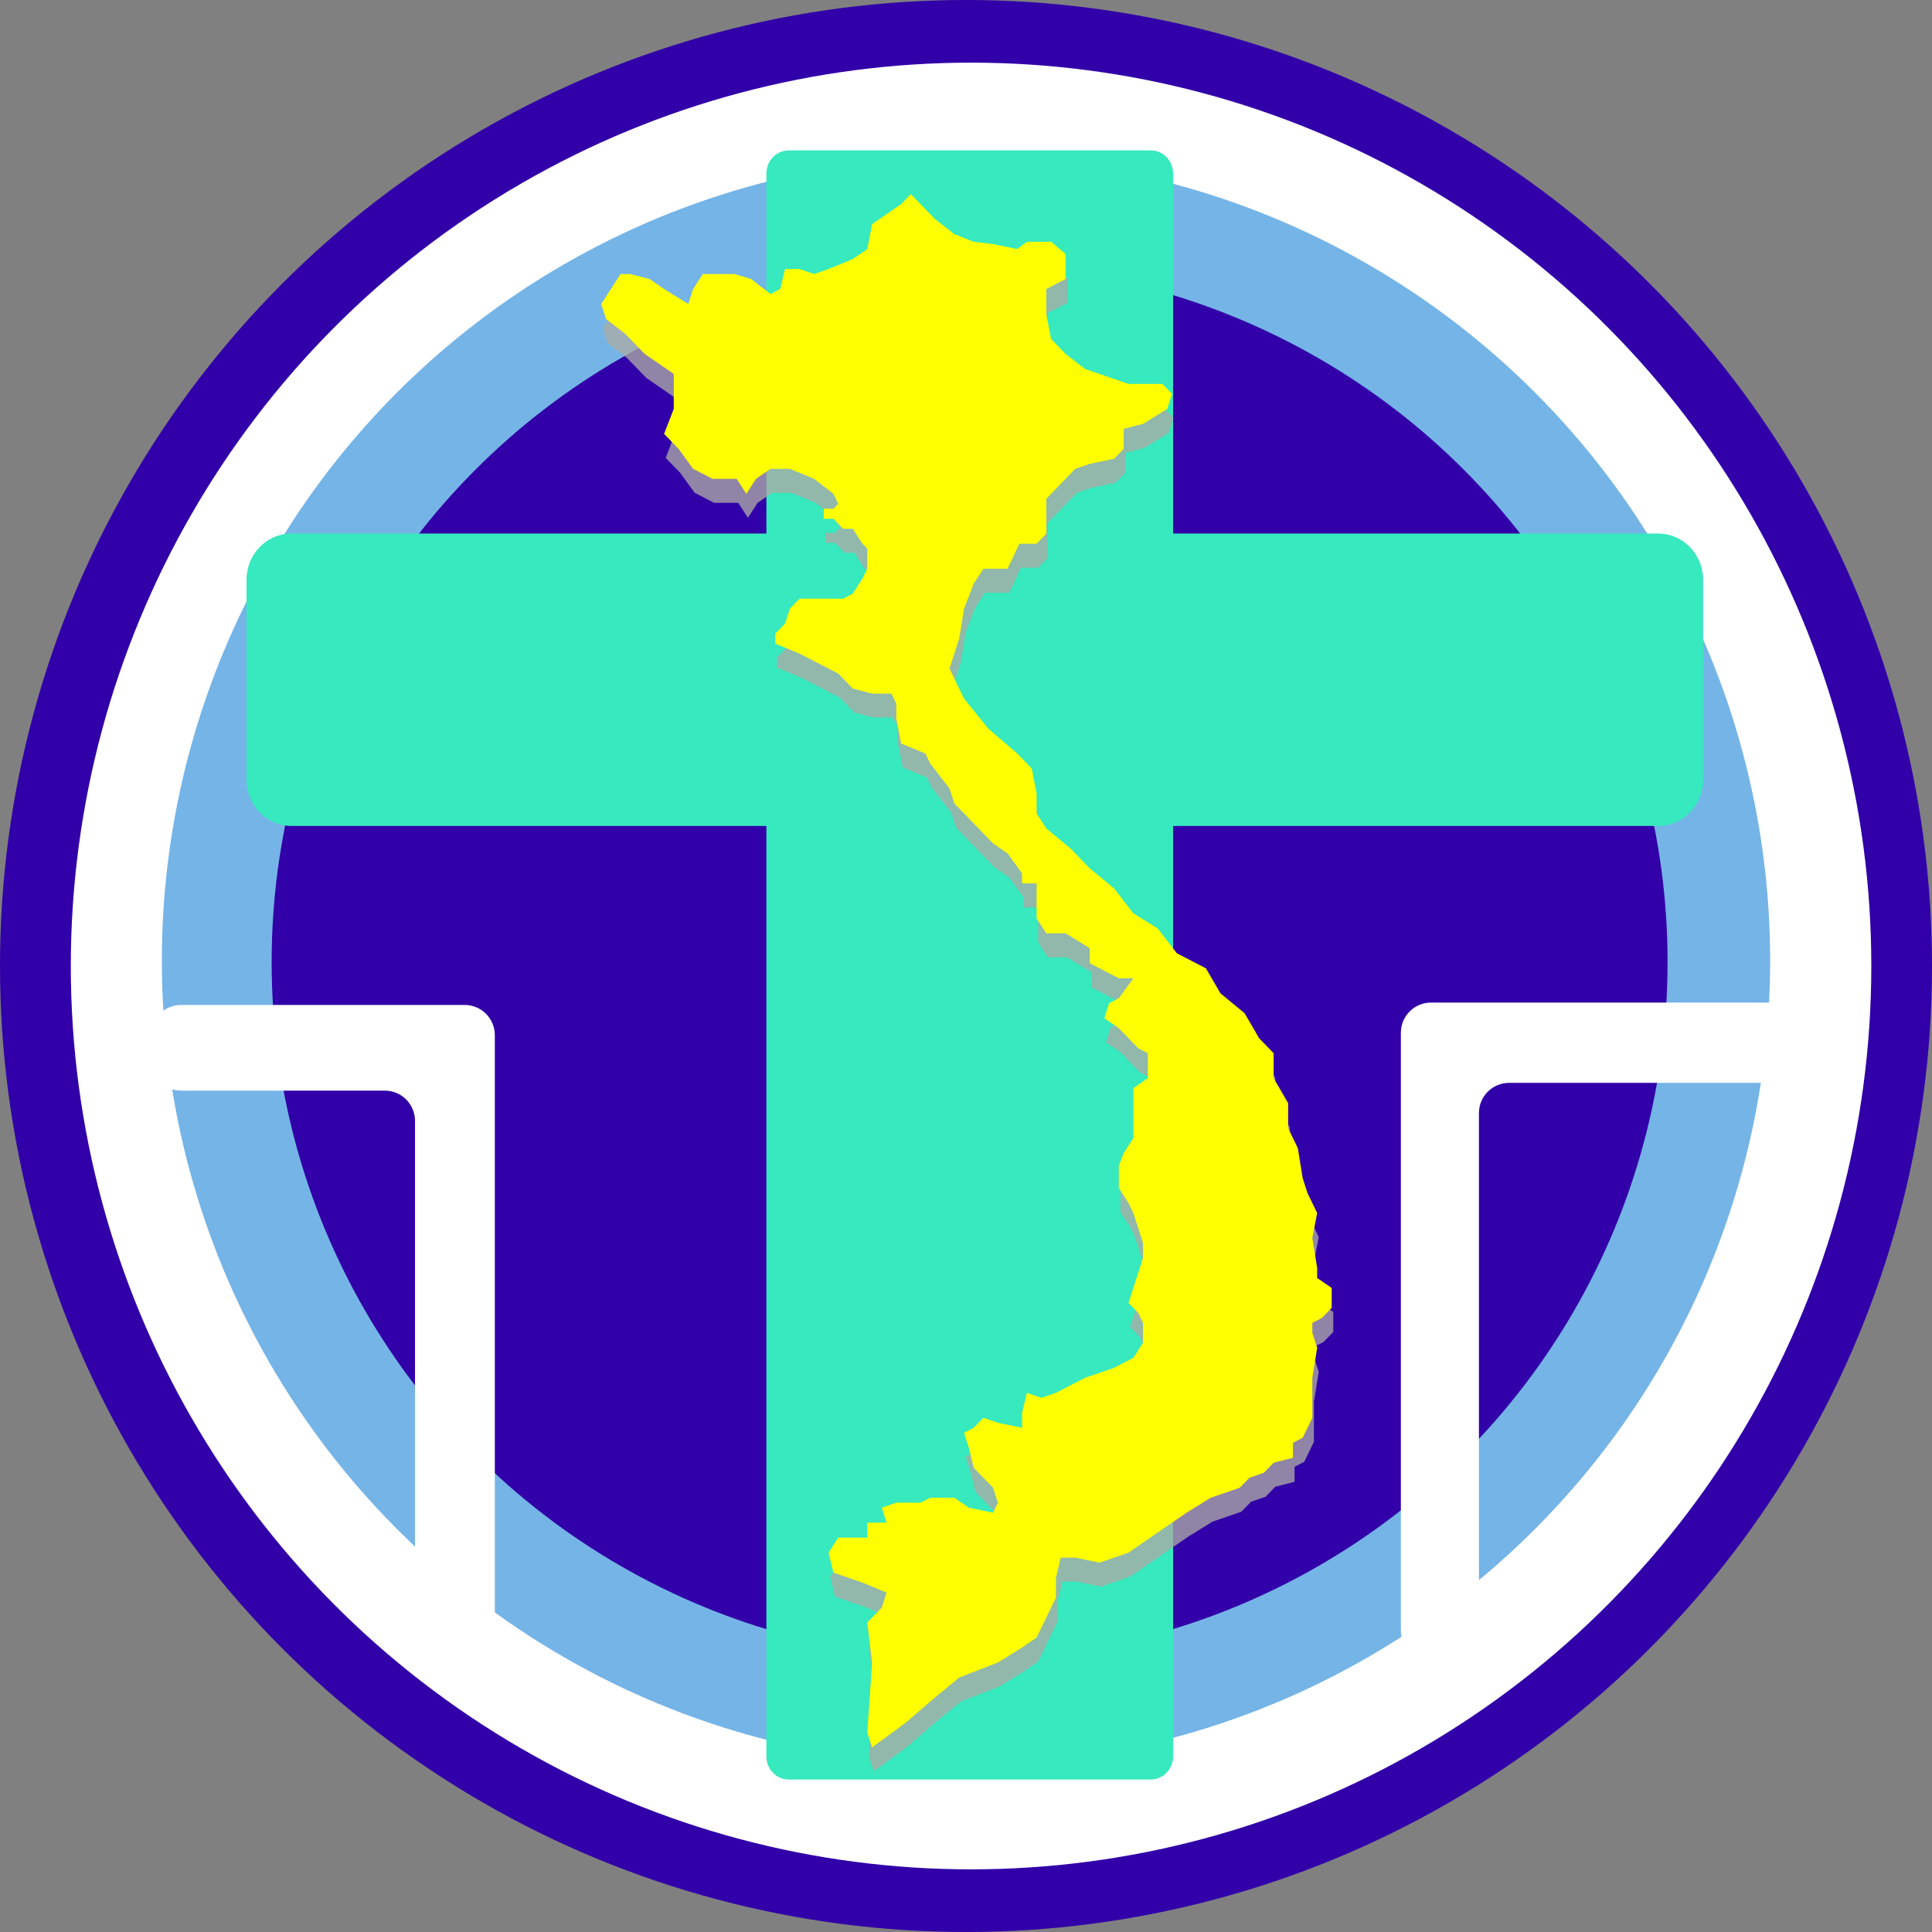 <svg width="128" height="128" viewBox="0 0 128 128" fill="none" xmlns="http://www.w3.org/2000/svg">
<rect x="0" y="0" width="128" height="128" fill="#808080" stroke="none"/>
<circle cx="64" cy="64" r="64" fill="#3100A8"/>
<ellipse cx="64.335" cy="64" rx="59.644" ry="59.849" fill="white"/>
<ellipse cx="64" cy="63.654" rx="53.278" ry="53.276" fill="#75B4E7"/>
<ellipse cx="64.239" cy="63.742" rx="46.242" ry="46.194" fill="#3100A8"/>
<path d="M50.775 11.497C50.775 10.65 51.44 9.964 52.26 9.964H76.238C77.058 9.964 77.722 10.65 77.722 11.497V116.366C77.722 117.213 77.058 117.899 76.238 117.899H52.26C51.44 117.899 50.775 117.213 50.775 116.366V11.497Z" fill="#37E9BE"/>
<path d="M16.332 38.416C16.332 36.723 17.662 35.35 19.302 35.35H109.866C111.506 35.35 112.835 36.723 112.835 38.416V51.657C112.835 53.35 111.506 54.723 109.866 54.723H19.302C17.662 54.723 16.332 53.35 16.332 51.657V38.416Z" fill="#37E9BE"/>
<path fill-rule="evenodd" clip-rule="evenodd" d="M32.784 68.581C32.784 67.476 31.888 66.581 30.784 66.581H11.998C10.894 66.581 9.998 67.476 9.998 68.581V70.258C9.998 71.363 10.894 72.258 11.998 72.258H25.495C26.6 72.258 27.495 73.153 27.495 74.258V108.17C27.495 109.274 28.391 110.17 29.495 110.17H30.784C31.888 110.17 32.784 109.274 32.784 108.17V68.581Z" fill="white"/>
<path fill-rule="evenodd" clip-rule="evenodd" d="M92.811 68.422C92.811 67.317 93.707 66.422 94.811 66.422H117.48C118.584 66.422 119.48 67.317 119.48 68.422V69.742C119.48 70.847 118.584 71.742 117.48 71.742H99.984C98.879 71.742 97.984 72.637 97.984 73.742L97.984 108.011C97.984 109.115 97.088 110.011 95.984 110.011H94.811C93.707 110.011 92.811 109.115 92.811 108.011L92.811 68.422Z" fill="white"/>
<path d="M46.026 32.652L45.064 31.328L44.103 30.335L44.744 28.681V26.365L42.821 25.041L41.539 23.717L40.257 22.725L39.936 21.732L41.218 19.747H41.859L43.141 20.077L44.103 20.739L45.705 21.732L46.026 20.739L46.667 19.747H48.782L49.872 20.077L51.154 21.07L51.795 20.739L52.115 19.416H53.077L54.038 19.747L55 19.416L56.602 18.754L57.564 18.092L57.885 16.438L59.808 15.114L60.449 14.452L62.051 16.107L63.333 17.099L64.615 17.609L65.897 17.761L67.5 18.092L68.141 17.609H69.743L70.705 18.423V20.077L69.423 20.739V22.394L69.743 24.048L70.705 25.041L71.987 26.034L74.872 27.026H77.115L77.756 27.688L77.436 28.681L75.833 29.674L74.551 30.005V31.328L73.91 31.99L72.308 32.321L71.346 32.652L69.423 34.637V36.954L68.782 37.615H67.644L66.859 39.27H65.256L64.615 40.263L63.974 41.917L63.654 43.903L63.013 45.888L63.974 47.873L65.577 49.859L67.5 51.513L68.461 52.506L68.782 54.161V55.484L69.423 56.477L71.025 57.801L72.308 59.124L73.91 60.448L75.192 62.102L76.795 63.095L78.077 64.75L80 65.742L80.961 67.397L82.564 68.72L83.525 70.375L84.487 71.368V73.022L85.448 74.677V76.331L86.089 77.655L86.41 79.64L86.731 80.633L87.371 81.957L87.051 83.611L87.371 85.597V86.258L88.333 86.92V88.244L87.692 88.906L87.051 89.237V89.898L87.371 90.891L87.051 92.876V95.524L86.41 96.847L85.769 97.178V98.171L84.487 98.502L83.846 99.164L82.884 99.495L82.243 100.156L80.32 100.818L78.718 101.811L74.872 104.458L72.948 105.12L71.346 104.789H70.385L70.064 106.113V107.436L68.782 110.084L67.82 110.745L66.218 111.738L63.654 112.731L62.051 114.054L60.128 115.709L57.885 117.363L57.564 116.371L57.885 111.738L57.564 109.091L58.526 108.098L58.846 107.105L57.244 106.444L55.321 105.782L55 104.458L55.641 103.465H57.564V102.473H58.846L58.526 101.48L59.487 101.149H61.09L61.731 100.818H63.333L64.295 101.48L65.897 101.811L66.218 101.149L65.897 100.156L64.615 98.833L64.295 97.509L63.974 96.516L64.615 96.186L65.256 95.524L66.218 95.855L67.82 96.186V95.193L68.141 93.869L69.102 94.2L70.064 93.869L71.987 92.876L73.91 92.215L75.192 91.553L75.833 90.56V89.237L75.513 88.575L74.872 87.913L75.833 84.935V83.942L75.192 81.957L74.872 81.295L74.231 80.302V78.828L74.551 77.986L75.192 76.993V73.684L76.154 73.022V71.368L75.513 71.037L74.231 69.713L73.269 69.051L73.59 68.059L74.231 67.728L75.192 66.404H74.231L72.308 65.411V64.419L70.705 63.426H69.423L68.782 62.433V60.117H67.82V59.455L66.859 58.132L65.897 57.47L63.333 54.822L63.013 53.83L61.731 52.175L61.41 51.513L59.808 50.852L59.487 49.197V48.204L59.167 47.542H57.885L56.602 47.212L55.641 46.219L53.077 44.895L51.474 44.233V43.572L52.115 42.91L52.436 41.917L53.077 41.255H55.962L56.602 40.924L57.244 39.932L57.564 39.27V37.946L57.244 37.615L56.602 36.623H55.962L55.321 35.961H54.679V35.299H55.321L55.641 34.968L55.321 34.306L54.038 33.314L52.436 32.652H51.154L50.192 33.314L49.551 34.306L48.91 33.314H47.308L46.026 32.652Z" fill="#ABABA5" fill-opacity="0.78"/>
<path d="M45.92 31.061L44.959 29.738L43.997 28.745L44.638 27.09V24.774L42.715 23.45L41.433 22.127L40.151 21.134L39.831 20.141L41.113 18.156H41.754L43.036 18.487L43.997 19.149L45.6 20.141L45.92 19.149L46.562 18.156H48.677L49.767 18.487L51.049 19.48L51.69 19.149L52.01 17.825H52.972L53.933 18.156L54.895 17.825L56.497 17.163L57.459 16.501L57.779 14.847L59.702 13.523L60.343 12.861L61.946 14.516L63.228 15.509L64.51 16.018L65.792 16.171L67.395 16.501L68.036 16.018H69.638L70.6 16.832V18.487L69.318 19.149V20.803L69.638 22.458L70.6 23.45L71.882 24.443L74.766 25.436H77.01L77.651 26.098L77.331 27.09L75.728 28.083L74.446 28.414V29.738L73.805 30.399L72.202 30.73L71.241 31.061L69.318 33.047V35.363L68.677 36.025H67.538L66.754 37.679H65.151L64.51 38.672L63.869 40.327L63.548 42.312L62.907 44.297L63.869 46.283L65.472 48.268L67.395 49.923L68.356 50.916L68.677 52.57V53.894L69.318 54.886L70.92 56.21L72.202 57.534L73.805 58.857L75.087 60.512L76.689 61.504L77.972 63.159L79.894 64.152L80.856 65.806L82.459 67.13L83.42 68.784L84.382 69.777V71.432L85.343 73.086V74.741L85.984 76.064L86.305 78.05L86.625 79.042L87.266 80.366L86.946 82.02L87.266 84.006V84.668L88.228 85.33V86.653L87.587 87.315L86.946 87.646V88.308L87.266 89.3L86.946 91.286V93.933L86.305 95.257L85.664 95.588V96.58L84.382 96.911L83.741 97.573L82.779 97.904L82.138 98.566L80.215 99.228L78.612 100.22L74.766 102.868L72.843 103.529L71.241 103.198H70.279L69.959 104.522V105.846L68.677 108.493L67.715 109.155L66.113 110.147L63.548 111.14L61.946 112.464L60.023 114.118L57.779 115.773L57.459 114.78L57.779 110.147L57.459 107.5L58.42 106.508L58.741 105.515L57.138 104.853L55.215 104.191L54.895 102.868L55.536 101.875H57.459V100.882H58.741L58.42 99.889L59.382 99.558H60.984L61.626 99.228H63.228L64.189 99.889L65.792 100.22L66.113 99.558L65.792 98.566L64.51 97.242L64.189 95.919L63.869 94.926L64.51 94.595L65.151 93.933L66.113 94.264L67.715 94.595V93.602L68.036 92.279L68.997 92.609L69.959 92.279L71.882 91.286L73.805 90.624L75.087 89.962L75.728 88.97V87.646L75.407 86.984L74.766 86.322L75.728 83.344V82.352L75.087 80.366L74.766 79.704L74.125 78.712V77.237L74.446 76.395L75.087 75.403V72.093L76.048 71.432V69.777L75.407 69.446L74.125 68.123L73.164 67.461L73.484 66.468L74.125 66.137L75.087 64.814H74.125L72.202 63.821V62.828L70.6 61.835H69.318L68.677 60.843V58.526H67.715V57.864L66.754 56.541L65.792 55.879L63.228 53.232L62.907 52.239L61.626 50.585L61.305 49.923L59.702 49.261L59.382 47.606V46.614L59.061 45.952H57.779L56.497 45.621L55.536 44.628L52.972 43.305L51.369 42.643V41.981L52.01 41.319L52.331 40.327L52.972 39.665H55.856L56.497 39.334L57.138 38.341L57.459 37.679V36.356L57.138 36.025L56.497 35.032H55.856L55.215 34.37H54.574V33.708H55.215L55.536 33.377L55.215 32.716L53.933 31.723L52.331 31.061H51.049L50.087 31.723L49.446 32.716L48.805 31.723H47.203L45.92 31.061Z" fill="#FFFF00"/>
</svg>
